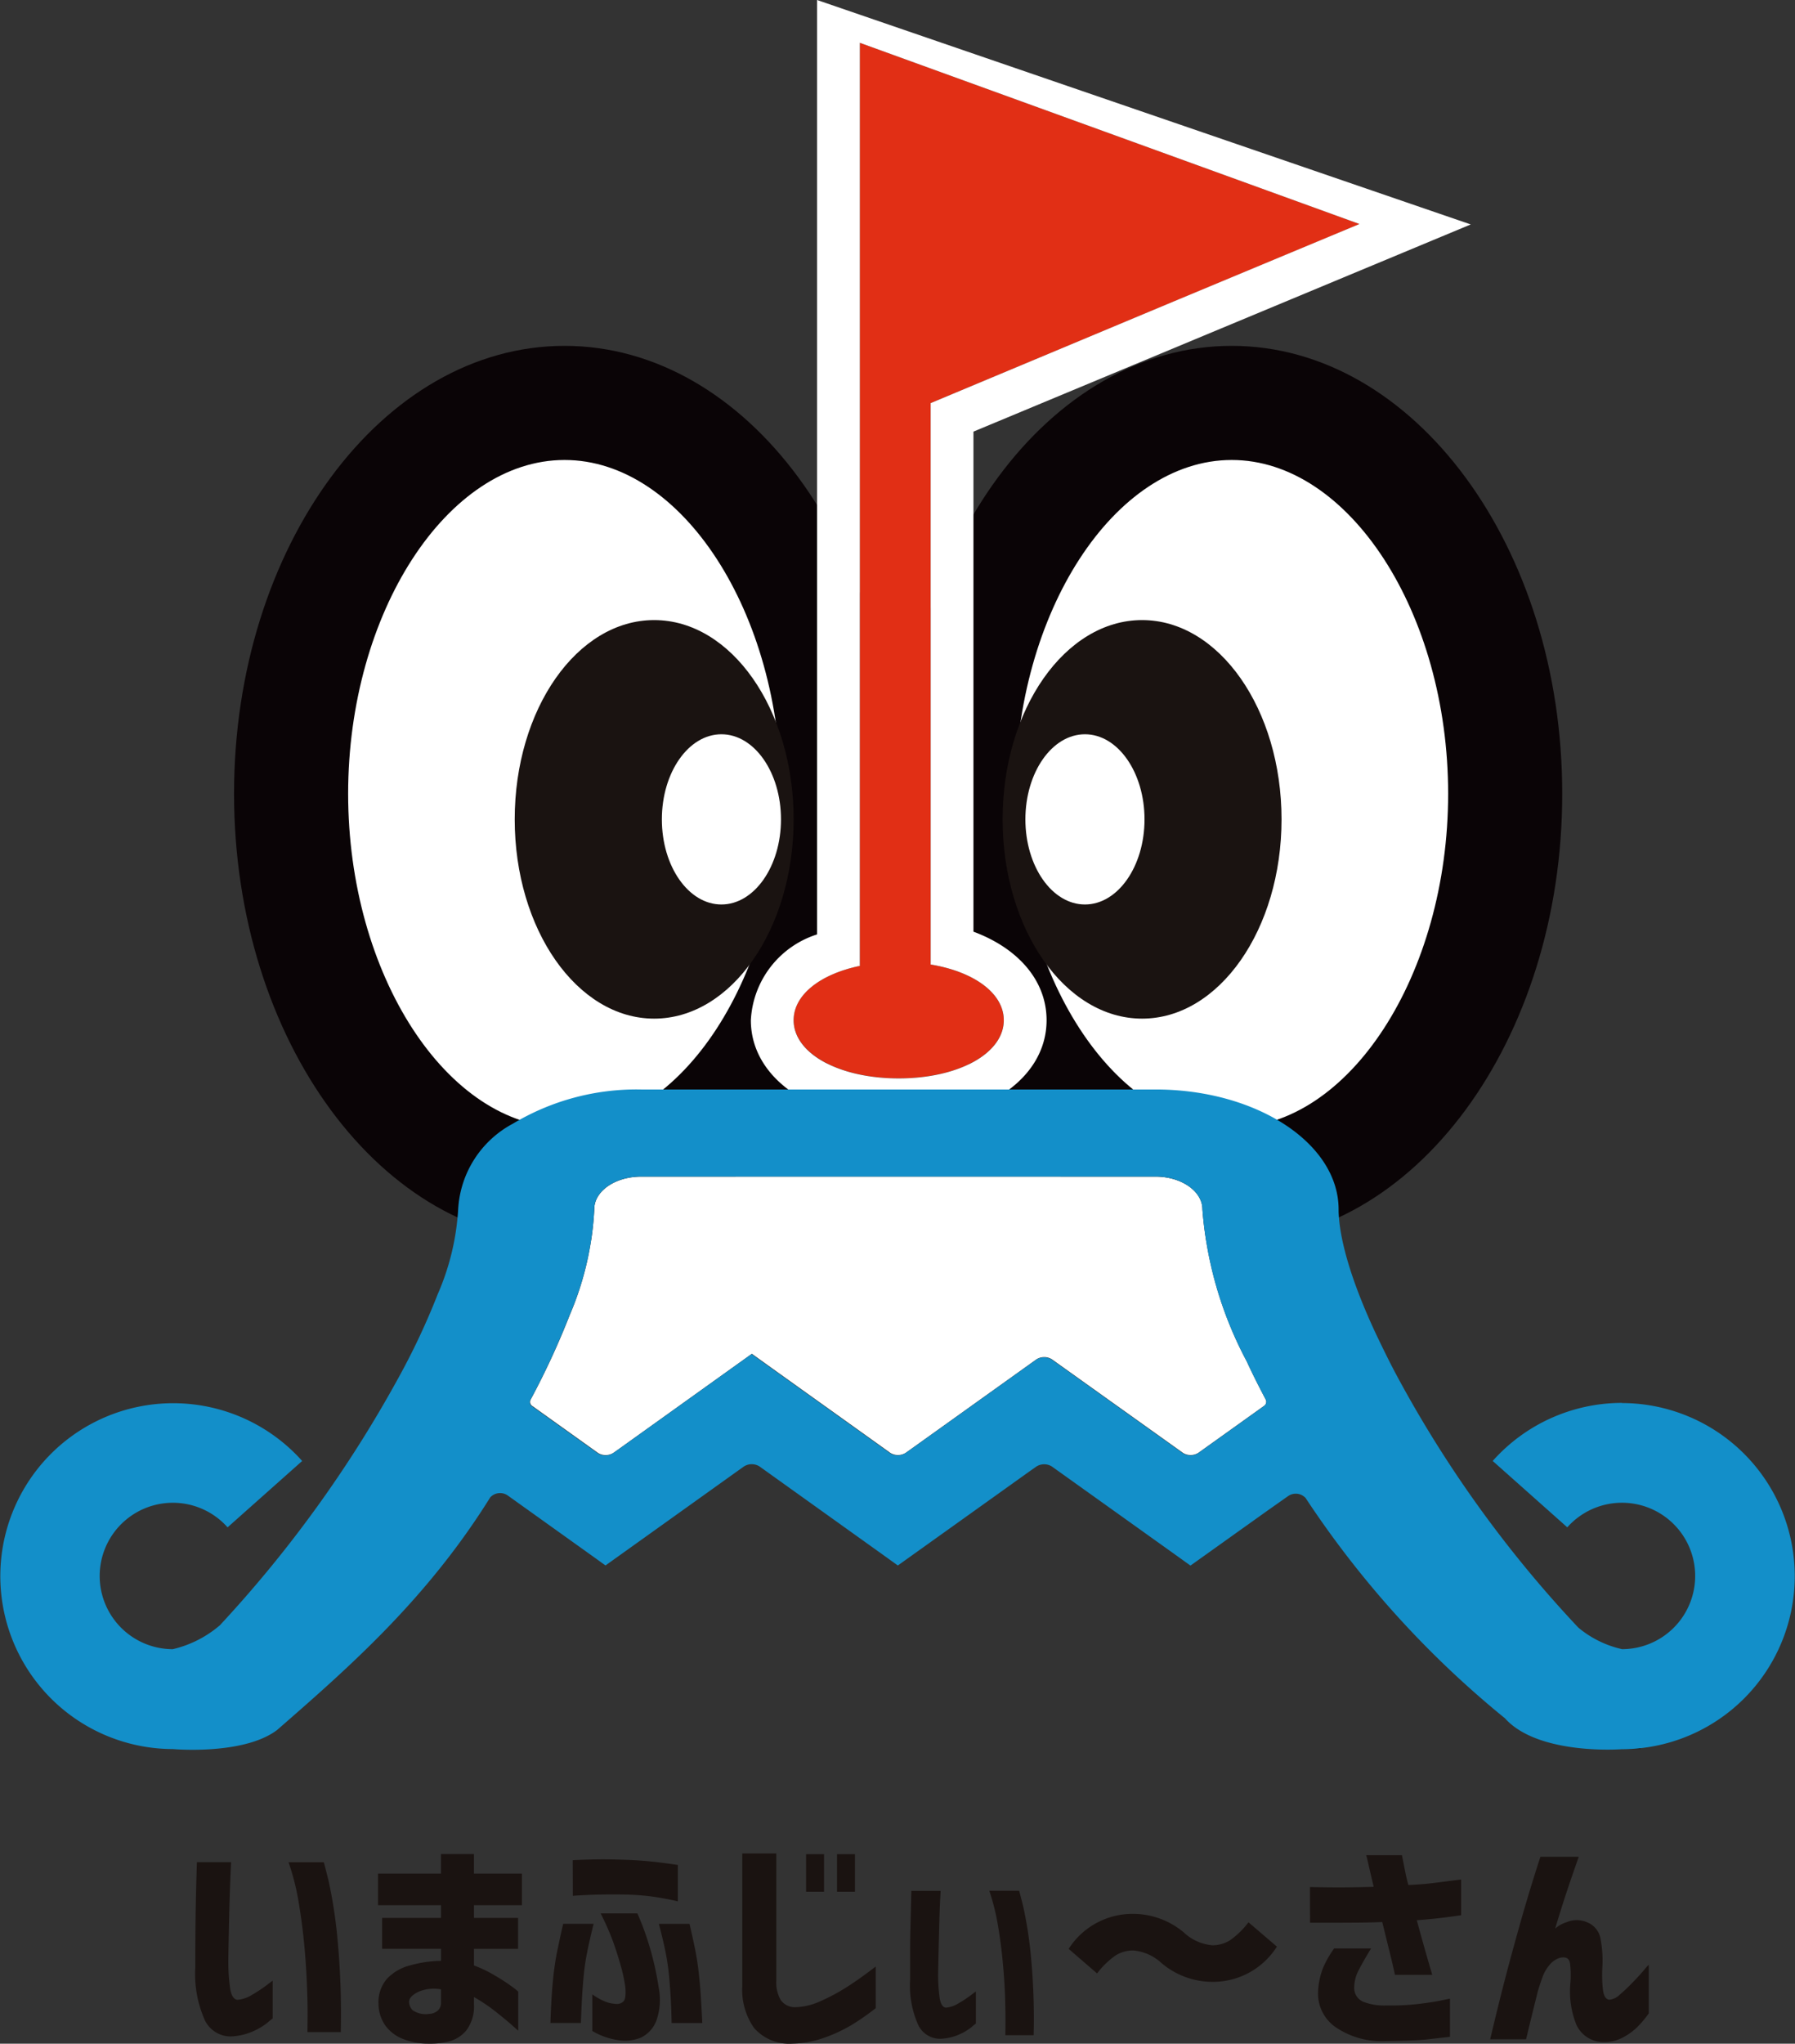 <svg id="imafujigrandpa" xmlns="http://www.w3.org/2000/svg" xmlns:xlink="http://www.w3.org/1999/xlink" width="80" height="91.059" viewBox="0 0 80 91.059">
  <rect x="0" y="0" width="80" height="91.059" fill="#333333" stroke="none"/>
  <defs>
    <clipPath id="clip-path">
      <rect id="長方形_32" data-name="長方形 32" width="80" height="91.059" fill="none"/>
    </clipPath>
  </defs>
  <g id="グループ_7" data-name="グループ 7" clip-path="url(#clip-path)">
    <path id="パス_47" data-name="パス 47" d="M82.325,52.018c0,9.617,5.457,17.412,12.189,17.412s12.188-7.8,12.188-17.412-5.457-17.412-12.188-17.412S82.325,42.4,82.325,52.018" transform="translate(-39.619 -16.654)" fill="#fff"/>
    <path id="パス_48" data-name="パス 48" d="M92.155,69.614c-8.122,0-14.73-8.951-14.73-19.954s6.608-19.954,14.73-19.954,14.731,8.951,14.731,19.954-6.608,19.954-14.731,19.954m0-34.823c-5.229,0-9.646,6.809-9.646,14.87s4.417,14.87,9.646,14.87,9.646-6.81,9.646-14.87-4.417-14.87-9.646-14.87" transform="translate(-37.26 -14.296)" fill="#0a0406"/>
    <path id="パス_49" data-name="パス 49" d="M86.14,62.138c0,4.9,2.783,8.879,6.216,8.879s6.215-3.976,6.215-8.879-2.783-8.879-6.215-8.879-6.216,3.976-6.216,8.879" transform="translate(-41.455 -25.631)" fill="#1a1311"/>
    <path id="パス_50" data-name="パス 50" d="M49.385,52.018c0,9.617-5.457,17.412-12.189,17.412s-12.188-7.8-12.188-17.412S30.465,34.606,37.2,34.606s12.189,7.8,12.189,17.412" transform="translate(-12.035 -16.654)" fill="#fff"/>
    <path id="パス_51" data-name="パス 51" d="M34.838,69.614c-8.122,0-14.731-8.951-14.731-19.954s6.608-19.954,14.731-19.954S49.568,38.657,49.568,49.66,42.96,69.614,34.838,69.614m0-34.823c-5.229,0-9.646,6.809-9.646,14.87s4.417,14.87,9.646,14.87,9.646-6.81,9.646-14.87-4.417-14.87-9.646-14.87" transform="translate(-9.676 -14.296)" fill="#0a0406"/>
    <path id="パス_52" data-name="パス 52" d="M56.652,62.138c0,4.9-2.783,8.879-6.216,8.879s-6.215-3.976-6.215-8.879S47,53.259,50.436,53.259s6.216,3.976,6.216,8.879" transform="translate(-21.281 -25.631)" fill="#1a1311"/>
    <path id="パス_53" data-name="パス 53" d="M93.4,11.748,71.133,3.676V44.8c-1.76.366-2.95,1.285-2.95,2.42,0,1.478,2.014,2.593,4.684,2.593S77.55,48.7,77.55,47.224c0-1.2-1.329-2.162-3.259-2.481V19.73l11.067-4.624,8.034-3.348-.011,0Z" transform="translate(-32.813 -1.769)" fill="#e12f15"/>
    <path id="パス_54" data-name="パス 54" d="M91.628,9.979l-.016.006.011,0-8.034,3.348L72.522,17.961V42.975c1.93.319,3.259,1.279,3.259,2.481,0,1.478-2.013,2.593-4.683,2.593s-4.683-1.115-4.683-2.593c0-1.135,1.19-2.054,2.95-2.42V1.907ZM67.458,0V41.634a4.24,4.24,0,0,0-2.95,3.822c0,2.607,2.772,4.5,6.59,4.5s6.59-1.892,6.59-4.5c0-1.742-1.236-3.192-3.259-3.945V19.231L96.592,10Z" transform="translate(-31.044)" fill="#fff"/>
    <path id="パス_55" data-name="パス 55" d="M77.51,109.348l-.073-.14a17.17,17.17,0,0,1-1.929-6.686c0-.808-.934-1.46-2.087-1.46H50.49c-1.153,0-2.087.644-2.087,1.444a13.655,13.655,0,0,1-1.092,4.721A34.589,34.589,0,0,1,45.566,111a.221.221,0,0,0,.092.291l2.91,2.08a.648.648,0,0,0,.685,0l.306-.217,5.868-4.2.018.013,0,0,.663.477,5.488,3.925a.649.649,0,0,0,.685,0l.295-.21,5.537-3.959a.649.649,0,0,1,.685,0l5.842,4.17a.648.648,0,0,0,.683,0l2.914-2.083a.221.221,0,0,0,.093-.289c-.287-.546-.571-1.1-.825-1.655" transform="translate(-21.917 -48.636)" fill="#fff"/>
    <path id="パス_56" data-name="パス 56" d="M88.1,66.858c0,2.094,1.188,3.792,2.654,3.792s2.655-1.7,2.655-3.792-1.188-3.792-2.655-3.792-2.654,1.7-2.654,3.792" transform="translate(-42.4 -30.35)" fill="#fff"/>
    <path id="パス_57" data-name="パス 57" d="M56.863,66.858c0,2.094,1.188,3.792,2.654,3.792s2.655-1.7,2.655-3.792-1.188-3.792-2.655-3.792-2.654,1.7-2.654,3.792" transform="translate(-27.365 -30.35)" fill="#fff"/>
    <path id="パス_58" data-name="パス 58" d="M140.173,150.182v-.045a7.819,7.819,0,0,1-.822.045Z" transform="translate(-67.062 -72.253)" fill="#1a1311"/>
    <path id="パス_59" data-name="パス 59" d="M72.289,107.541a7.719,7.719,0,0,0-5.762,2.587l3.324,2.957a3.262,3.262,0,1,1,2.443,5.429,4.618,4.618,0,0,1-1.949-.959,52.933,52.933,0,0,1-8.15-11.336c-.3-.566-.583-1.149-.862-1.732-1.456-3.106-1.674-4.822-1.674-5.568,0-2.951-3.665-5.342-8.154-5.342H28.574A10.7,10.7,0,0,0,22.859,95.1a4.609,4.609,0,0,0-2.439,3.812,11.044,11.044,0,0,1-.91,3.782,31.378,31.378,0,0,1-1.759,3.743A54.953,54.953,0,0,1,9.8,117.449a4.966,4.966,0,0,1-2.1,1.066,3.262,3.262,0,1,1,2.443-5.429l3.324-2.957a7.705,7.705,0,1,0-5.763,12.836s3.16.286,4.652-.855c3.2-2.79,6.664-5.818,9.494-10.361a.6.6,0,0,1,.77-.089l3.862,2.761.487.351,0,0,.017.012,5.856-4.187.319-.227a.649.649,0,0,1,.685,0l5.515,3.945.637.458,0,0,.018.012,5.878-4.2.3-.211a.649.649,0,0,1,.685,0l5.5,3.929.66.474,0,0,.018.013,3.348-2.389,1.014-.715a.6.6,0,0,1,.768.09,43.509,43.509,0,0,0,8.884,9.816c1.492,1.666,5.206,1.379,5.206,1.379a7.711,7.711,0,1,0,0-15.423m-15.964.15-2.914,2.083a.647.647,0,0,1-.683,0l-5.842-4.17a.649.649,0,0,0-.685,0l-5.537,3.959-.3.21a.648.648,0,0,1-.685,0l-5.488-3.925-.663-.477,0,0-.018-.012-5.869,4.2-.306.217a.648.648,0,0,1-.684,0l-2.911-2.08a.221.221,0,0,1-.092-.292,34.735,34.735,0,0,0,1.745-3.773A13.667,13.667,0,0,0,26.486,98.9c0-.8.934-1.444,2.088-1.444H51.5c1.153,0,2.087.652,2.087,1.459a17.159,17.159,0,0,0,1.93,6.686l.072.14c.254.551.538,1.109.825,1.655a.22.22,0,0,1-.093.289" transform="translate(0 -45.034)" fill="#138fc9"/>
    <path id="パス_60" data-name="パス 60" d="M16.855,159.946h1.52c0,.013-.007.163-.02.451s-.027.654-.041,1.1-.025.914-.035,1.4-.019.941-.025,1.353a8.877,8.877,0,0,0,.076,1.3q.075.5.329.527a1.417,1.417,0,0,0,.644-.218,6.041,6.041,0,0,0,.633-.415c.183-.139.28-.212.294-.218v1.682a2.316,2.316,0,0,0-.218.177,2.913,2.913,0,0,1-.588.365,2.737,2.737,0,0,1-.9.248,1.277,1.277,0,0,1-1.312-.7,5.038,5.038,0,0,1-.431-2.366q0-.648.005-1.444t.02-1.53q.016-.735.031-1.211t.015-.5m4.083,0h1.57q.01,0,.213.815a20.967,20.967,0,0,1,.39,2.493,35.709,35.709,0,0,1,.157,4.261H21.779c0-.014,0-.194.005-.542s0-.806-.02-1.373-.056-1.189-.117-1.864-.147-1.343-.258-2a10.744,10.744,0,0,0-.451-1.788" transform="translate(-8.077 -76.974)" fill="#1a1311"/>
    <path id="パス_61" data-name="パス 61" d="M32.661,162.091h2.624v-.568H32.478v-1.408h2.806v-.871h1.469v.871h2.138v1.408H36.754v.568h1.966v1.378H36.754v.74a5.536,5.536,0,0,1,.912.436,8.645,8.645,0,0,1,.76.491,3.055,3.055,0,0,1,.3.238v1.742l-.3-.268q-.294-.258-.74-.608a7.33,7.33,0,0,0-.932-.623v.314a1.788,1.788,0,0,1-.339,1.17,1.492,1.492,0,0,1-.77.491,3.435,3.435,0,0,1-.917.1,3.017,3.017,0,0,1-1.114-.2,1.769,1.769,0,0,1-.806-.6,1.71,1.71,0,0,1-.309-.973,1.6,1.6,0,0,1,.375-1.115,2.141,2.141,0,0,1,1.039-.6,5.3,5.3,0,0,1,1.373-.2v-.537H32.661Zm2.067,4.276a.626.626,0,0,0,.375-.117.445.445,0,0,0,.182-.339v-.638a1.751,1.751,0,0,0-1.023.116c-.257.132-.389.272-.4.421a.53.53,0,0,0,.167.4,1.043,1.043,0,0,0,.694.162" transform="translate(-15.63 -76.636)" fill="#1a1311"/>
    <path id="パス_62" data-name="パス 62" d="M47.291,166.991q.02-.629.051-1.125t.091-1.064c.047-.378.1-.735.172-1.069s.127-.61.177-.826.076-.328.076-.335h1.358q-.182.73-.289,1.267a10.778,10.778,0,0,0-.157,1.074q-.051.568-.076,1.039t-.046,1.039Zm.993-7.254q.608-.03,1.11-.036t1.15.016q.648.02,1.2.076t1.226.157v1.621q-.669-.153-1.221-.223a10.869,10.869,0,0,0-1.211-.081q-1-.01-1.616.02c-.409.02-.619.034-.633.04Zm1.236,2.371h1.641q.02.02.228.537a13.183,13.183,0,0,1,.724,2.756A2.794,2.794,0,0,1,52,166.92a1.4,1.4,0,0,1-.669.72,1.889,1.889,0,0,1-1.039.112,3.128,3.128,0,0,1-1.135-.405v-1.631a2.832,2.832,0,0,0,.557.314,1.5,1.5,0,0,0,.5.111.413.413,0,0,0,.335-.116q.121-.127.081-.623a6.894,6.894,0,0,0-.2-.943q-.152-.547-.344-1.084a11.773,11.773,0,0,0-.557-1.266m4.539,4.884H52.691c-.006-.378-.019-.724-.035-1.039s-.042-.66-.076-1.039a10.776,10.776,0,0,0-.157-1.074q-.107-.538-.3-1.267h1.367q.153.659.254,1.16t.162,1.069q.061.568.091,1.064t.046.806q.015.309.015.319" transform="translate(-22.759 -76.855)" fill="#1a1311"/>
    <path id="パス_63" data-name="パス 63" d="M65.286,159.2v5.654a1.565,1.565,0,0,0,.2.881.77.77,0,0,0,.613.314,2.828,2.828,0,0,0,1.13-.258,8.778,8.778,0,0,0,1.165-.618q.572-.36,1.322-.937v1.855a10.424,10.424,0,0,1-1.135.785,6.838,6.838,0,0,1-1.185.542,4.5,4.5,0,0,1-1.388.253,2.088,2.088,0,0,1-1.712-.694,2.968,2.968,0,0,1-.527-1.87V159.2Zm1.327.031h.8v1.672h-.8Zm1.378,0h.8v1.672h-.8Z" transform="translate(-30.687 -76.616)" fill="#1a1311"/>
    <path id="パス_64" data-name="パス 64" d="M78.25,162.407h1.3q0,.02-.02.385t-.036.932q-.015.568-.03,1.191t-.025,1.15a7.463,7.463,0,0,0,.066,1.1q.066.426.279.446a1.25,1.25,0,0,0,.552-.187,5.044,5.044,0,0,0,.537-.35q.228-.173.248-.183v1.429a1.769,1.769,0,0,0-.187.152,2.394,2.394,0,0,1-.5.309,2.318,2.318,0,0,1-.765.208,1.081,1.081,0,0,1-1.114-.6,4.278,4.278,0,0,1-.365-2.006q0-.557,0-1.231t.02-1.3q.016-.629.025-1.028t.01-.421m3.475,0h1.327q.009,0,.182.694a17.925,17.925,0,0,1,.335,2.118,29.513,29.513,0,0,1,.132,3.622H82.434q0-.02.005-.461t-.015-1.165q-.021-.724-.1-1.586t-.223-1.7a9.9,9.9,0,0,0-.38-1.52" transform="translate(-37.628 -78.158)" fill="#1a1311"/>
    <path id="パス_65" data-name="パス 65" d="M95.946,166.569a2.115,2.115,0,0,0-1.257-.557,1.46,1.46,0,0,0-.78.218,3.651,3.651,0,0,0-.83.805l-1.267-1.094a3.378,3.378,0,0,1,2.877-1.56,3.512,3.512,0,0,1,2.27.841,2.116,2.116,0,0,0,1.257.558,1.465,1.465,0,0,0,.78-.218,3.656,3.656,0,0,0,.83-.806l1.267,1.084a3.372,3.372,0,0,1-2.877,1.57,3.513,3.513,0,0,1-2.27-.841" transform="translate(-44.184 -79.107)" fill="#1a1311"/>
    <path id="パス_66" data-name="パス 66" d="M112.544,160.76q.912.02,1.54.015t1.3-.025q-.152-.638-.238-1.018c-.057-.253-.09-.383-.1-.39h1.6c0,.014.016.1.046.248l.106.532q.061.3.132.547c.371-.014.738-.042,1.1-.086s.779-.1,1.251-.157v1.59q-.556.082-.993.132t-.983.091q.324,1.2.689,2.432h-1.662q-.091-.426-.248-1.059t-.319-1.292c-.317.014-.669.022-1.054.025s-.74.005-1.064.005h-1.1Zm1.084,2.735h1.641q-.355.577-.552.967a1.649,1.649,0,0,0-.2.745.663.663,0,0,0,.466.689,2.581,2.581,0,0,0,.963.142,10.735,10.735,0,0,0,1.408-.066q.639-.075,1.029-.157c.26-.054.394-.081.4-.081v1.7q-.465.051-.973.111t-1.935.081a3.618,3.618,0,0,1-2.234-.654,1.821,1.821,0,0,1-.735-1.566,3.339,3.339,0,0,1,.213-1.023,4.36,4.36,0,0,1,.507-.892" transform="translate(-54.161 -76.682)" fill="#1a1311"/>
    <path id="パス_67" data-name="パス 67" d="M130.261,159.478h1.712q-.294.83-.532,1.545t-.521,1.656a1.364,1.364,0,0,1,.506-.284,1.161,1.161,0,0,1,.937.01.97.97,0,0,1,.588.775,5.077,5.077,0,0,1,.076,1.18,6.185,6.185,0,0,0,.02,1.018c.034.294.128.451.284.471a.791.791,0,0,0,.476-.233c.182-.156.373-.336.572-.542s.367-.389.5-.547a2.89,2.89,0,0,1,.213-.238v2.168a4.463,4.463,0,0,1-.552.648,2.766,2.766,0,0,1-.633.441,1.725,1.725,0,0,1-.8.187,1.323,1.323,0,0,1-1.231-.75,3.949,3.949,0,0,1-.279-1.844,4.167,4.167,0,0,0-.015-.917c-.037-.226-.191-.305-.461-.238a.951.951,0,0,0-.451.314,1.748,1.748,0,0,0-.319.557q-.112.314-.2.608-.132.527-.268,1.079t-.258,1.069h-1.6q.334-1.419.638-2.594t.709-2.609q.405-1.433.892-2.933" transform="translate(-61.61 -76.748)" fill="#1a1311"/>
  </g>
</svg>
